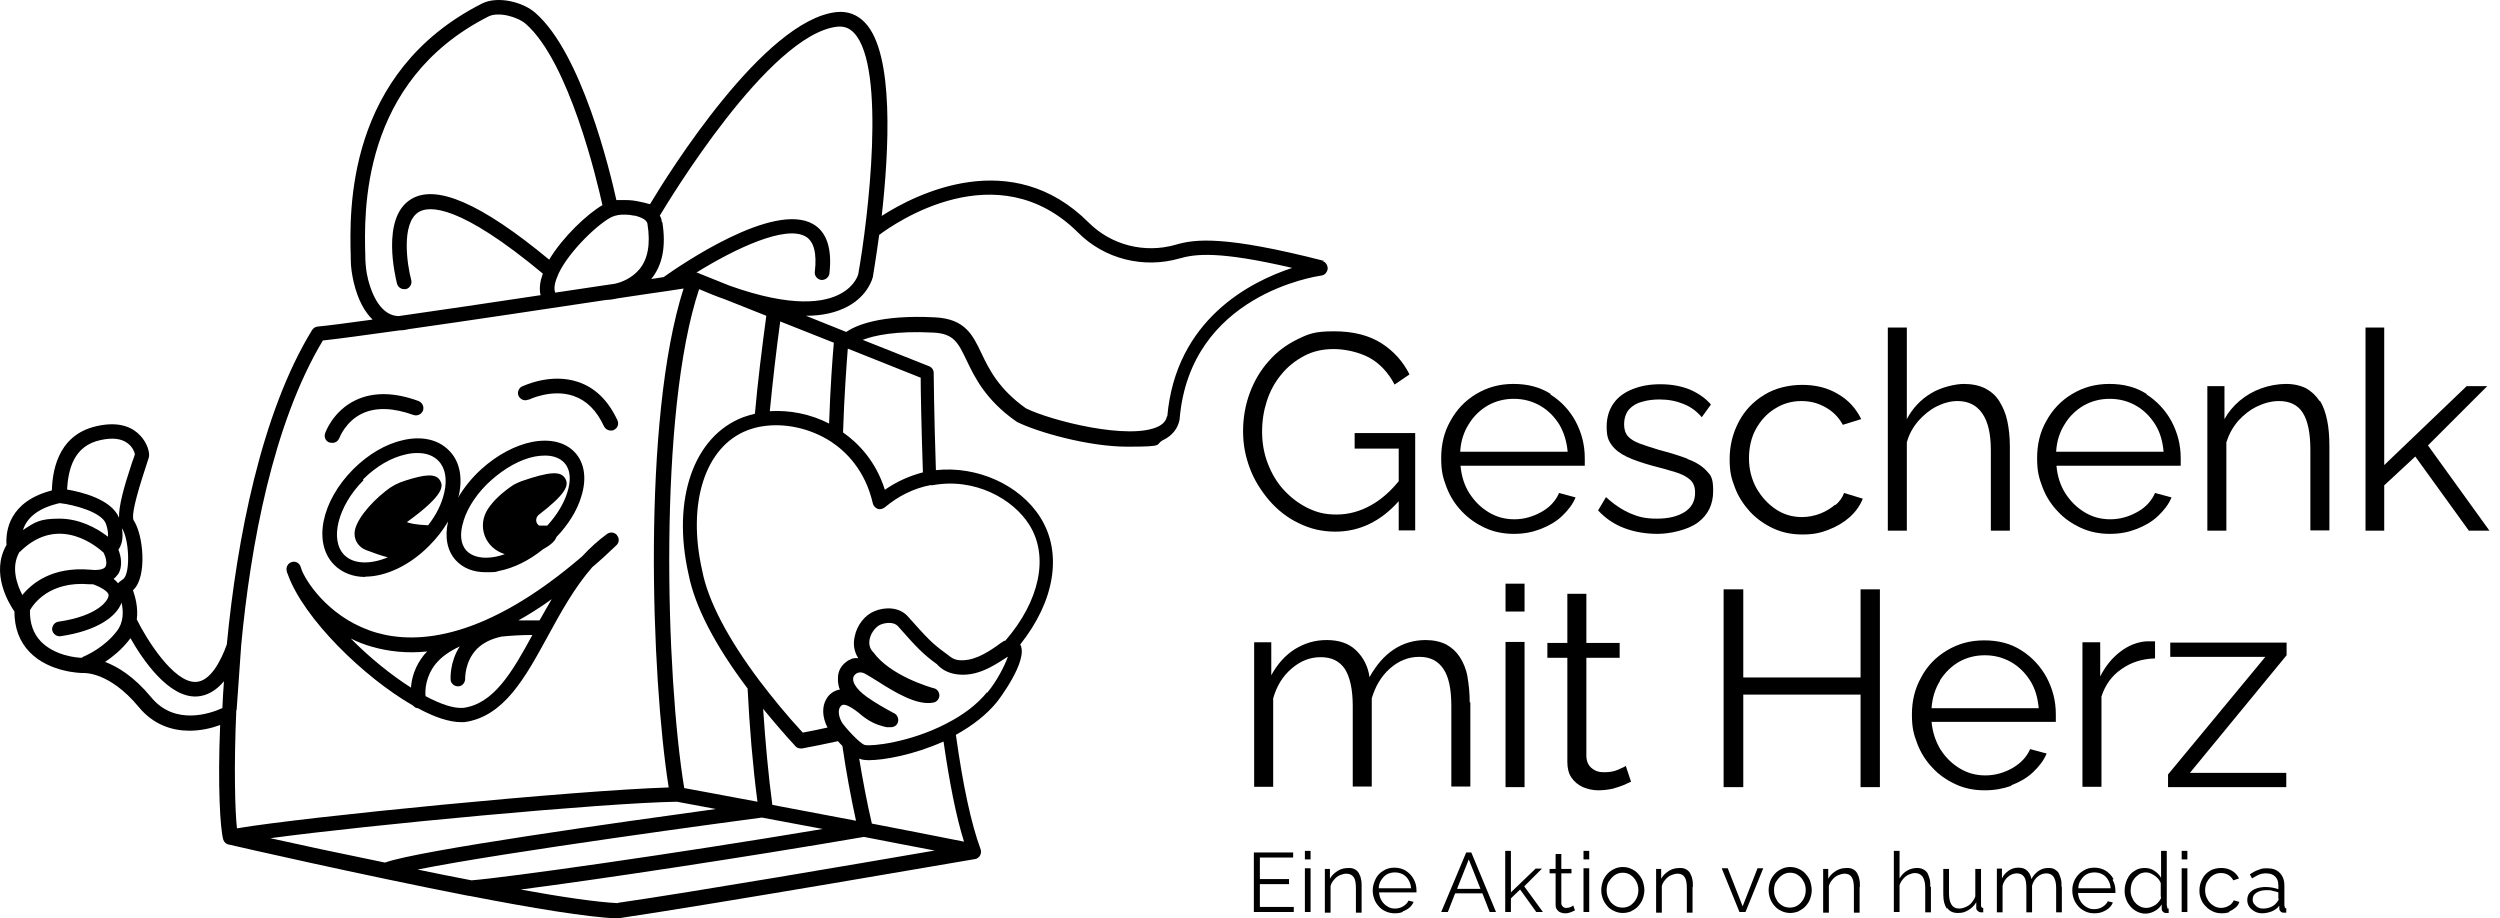 <svg width="196" height="72" viewBox="0 0 196 72" fill="none" xmlns="http://www.w3.org/2000/svg">
<path d="M169.974 61.711H179.244V60.593H171.689L179.269 51.373V50.379H170.148V51.497H177.604L169.974 60.717V61.711ZM168.93 50.279C168.856 50.279 168.757 50.279 168.657 50.279C168.558 50.279 168.409 50.279 168.284 50.279C167.564 50.329 166.868 50.603 166.222 51.1C165.575 51.597 165.054 52.243 164.656 53.038V50.354H163.264V61.687H164.755V54.604C165.054 53.684 165.575 52.964 166.346 52.442C167.091 51.92 167.961 51.646 168.955 51.621V50.279H168.93ZM152.081 53.361C152.479 52.74 152.976 52.243 153.572 51.895C154.193 51.547 154.864 51.373 155.61 51.373C156.355 51.373 157.026 51.547 157.648 51.895C158.269 52.243 158.766 52.74 159.164 53.361C159.561 53.982 159.76 54.703 159.835 55.523H151.435C151.484 54.728 151.708 54.007 152.106 53.361M157.697 61.562C158.344 61.314 158.915 60.991 159.387 60.543C159.86 60.096 160.232 59.624 160.456 59.077L159.164 58.729C158.89 59.35 158.443 59.823 157.772 60.22C157.101 60.593 156.405 60.792 155.66 60.792C154.914 60.792 154.268 60.618 153.647 60.245C153.025 59.872 152.528 59.375 152.131 58.754C151.758 58.133 151.509 57.412 151.435 56.592H161.177C161.177 56.542 161.177 56.443 161.177 56.343V55.995C161.177 54.952 160.928 54.007 160.456 53.113C159.984 52.243 159.313 51.522 158.493 51C157.648 50.453 156.679 50.205 155.56 50.205C154.442 50.205 153.497 50.478 152.628 51C151.758 51.522 151.087 52.218 150.615 53.113C150.118 54.007 149.894 54.952 149.894 56.02C149.894 57.089 150.043 57.586 150.316 58.307C150.59 59.027 150.987 59.649 151.509 60.195C152.006 60.742 152.628 61.165 153.324 61.488C154.019 61.811 154.765 61.96 155.585 61.96C156.405 61.96 157.026 61.836 157.673 61.612M145.868 46.204V53.113H136.673V46.204H135.132V61.711H136.673V54.455H145.868V61.711H147.384V46.204H145.868ZM127.478 60.046C127.403 60.096 127.204 60.195 126.856 60.344C126.533 60.494 126.16 60.543 125.738 60.543C125.316 60.543 125.067 60.444 124.818 60.245C124.545 60.046 124.396 59.723 124.371 59.326V51.572H126.981V50.404H124.371V46.552H122.88V50.404H121.314V51.572H122.88V59.748C122.88 60.22 122.979 60.643 123.203 60.966C123.427 61.289 123.725 61.537 124.098 61.711C124.471 61.861 124.868 61.96 125.291 61.96C125.713 61.96 126.086 61.91 126.434 61.836C126.782 61.736 127.08 61.637 127.329 61.537C127.577 61.413 127.751 61.339 127.875 61.289L127.478 60.096V60.046ZM119.525 45.757H118.034V47.943H119.525V45.757ZM119.525 50.329H118.034V61.711H119.525V50.329ZM115.226 55.076C115.226 54.33 115.151 53.659 115.052 53.063C114.952 52.467 114.729 51.945 114.455 51.522C114.182 51.1 113.834 50.776 113.387 50.528C112.939 50.304 112.393 50.18 111.771 50.18C110.852 50.18 110.007 50.429 109.261 50.926C108.516 51.423 107.894 52.143 107.372 53.088C107.248 52.218 106.875 51.522 106.304 50.975C105.732 50.429 104.962 50.18 104.017 50.18C103.073 50.18 102.278 50.429 101.507 50.901C100.762 51.373 100.141 52.069 99.668 52.939V50.354H98.326V61.687H99.817V54.753C100.091 53.784 100.563 53.013 101.259 52.417C101.955 51.82 102.7 51.522 103.545 51.522C104.39 51.522 105.012 51.82 105.434 52.442C105.832 53.063 106.055 54.032 106.055 55.349V61.662H107.546V54.753C107.82 53.809 108.292 53.013 108.963 52.417C109.634 51.82 110.404 51.497 111.274 51.497C112.144 51.497 112.74 51.82 113.163 52.442C113.585 53.063 113.784 54.032 113.784 55.349V61.662H115.275V55.051L115.226 55.076Z" fill="black" style="fill:black;fill-opacity:1;"/>
<path d="M121.588 30.895C120.743 30.348 119.774 30.1 118.655 30.1C117.537 30.1 116.592 30.373 115.723 30.895C114.853 31.417 114.182 32.138 113.71 33.008C113.213 33.877 112.989 34.846 112.989 35.915C112.989 36.984 113.138 37.481 113.411 38.202C113.685 38.922 114.082 39.544 114.604 40.09C115.126 40.637 115.723 41.059 116.419 41.383C117.114 41.706 117.885 41.855 118.68 41.855C119.475 41.855 120.121 41.73 120.768 41.482C121.414 41.233 121.985 40.91 122.458 40.463C122.93 40.016 123.303 39.544 123.526 38.997L122.234 38.649C121.96 39.27 121.513 39.767 120.842 40.14C120.171 40.513 119.475 40.712 118.73 40.712C117.984 40.712 117.338 40.538 116.717 40.165C116.095 39.792 115.598 39.295 115.201 38.674C114.803 38.052 114.58 37.332 114.505 36.512H124.247C124.247 36.462 124.247 36.362 124.247 36.263V35.915C124.247 34.871 123.998 33.927 123.526 33.032C123.054 32.163 122.383 31.442 121.538 30.92L121.588 30.895ZM114.48 35.393C114.53 34.598 114.753 33.877 115.151 33.256C115.524 32.635 116.046 32.138 116.642 31.79C117.264 31.442 117.935 31.268 118.68 31.268C119.426 31.268 120.097 31.442 120.718 31.79C121.339 32.138 121.836 32.635 122.234 33.256C122.607 33.877 122.83 34.598 122.905 35.418H114.505L114.48 35.393Z" fill="black" style="fill:black;fill-opacity:1;"/>
<path d="M106.204 35.17H109.659V37.729C108.963 38.574 108.242 39.196 107.472 39.618C106.627 40.09 105.732 40.339 104.788 40.339C103.844 40.339 103.222 40.165 102.502 39.817C101.806 39.469 101.184 38.997 100.638 38.4C100.091 37.804 99.693 37.108 99.395 36.338C99.097 35.567 98.948 34.722 98.948 33.852C98.948 32.983 99.072 32.212 99.32 31.442C99.569 30.671 99.942 29.976 100.439 29.379C100.936 28.758 101.532 28.286 102.228 27.913C102.924 27.54 103.694 27.366 104.564 27.366C105.434 27.366 106.503 27.59 107.348 28.037C108.168 28.485 108.839 29.205 109.336 30.149L110.504 29.354C110.007 28.36 109.286 27.54 108.317 26.919C107.348 26.297 106.105 25.974 104.589 25.974C103.073 25.974 102.601 26.173 101.731 26.596C100.861 27.018 100.091 27.59 99.47 28.311C98.823 29.031 98.326 29.876 97.978 30.82C97.631 31.765 97.457 32.759 97.457 33.803C97.457 34.846 97.631 35.741 97.978 36.686C98.326 37.63 98.848 38.45 99.495 39.22C100.141 39.966 100.911 40.587 101.806 41.01C102.7 41.457 103.645 41.681 104.688 41.681C106.577 41.681 108.242 40.886 109.659 39.295V41.581H110.951V33.952H106.204V35.12V35.17Z" fill="black" style="fill:black;fill-opacity:1;"/>
<path d="M132.299 35.965C131.653 35.716 130.907 35.493 130.062 35.269C129.466 35.095 128.969 34.921 128.546 34.772C128.149 34.623 127.826 34.424 127.627 34.2C127.428 33.977 127.329 33.654 127.329 33.256C127.329 32.858 127.453 32.386 127.726 32.088C127.999 31.79 128.347 31.591 128.77 31.491C129.192 31.367 129.64 31.318 130.112 31.318C130.808 31.318 131.429 31.442 131.976 31.666C132.547 31.889 133.02 32.237 133.417 32.709L134.138 31.715C133.715 31.218 133.169 30.845 132.498 30.547C131.827 30.274 131.056 30.125 130.186 30.125C129.317 30.125 128.67 30.249 128.024 30.497C127.378 30.746 126.856 31.119 126.508 31.616C126.16 32.113 125.962 32.709 125.962 33.455C125.962 34.2 126.086 34.523 126.359 34.896C126.633 35.269 127.03 35.567 127.552 35.816C128.074 36.064 128.745 36.288 129.54 36.512C130.236 36.686 130.833 36.859 131.33 37.009C131.827 37.158 132.224 37.357 132.498 37.605C132.771 37.854 132.895 38.177 132.895 38.624C132.895 39.295 132.622 39.792 132.075 40.14C131.528 40.488 130.808 40.662 129.913 40.662C129.018 40.662 128.497 40.538 127.85 40.264C127.204 39.991 126.558 39.568 125.912 38.972L125.291 40.016C125.862 40.637 126.558 41.109 127.353 41.407C128.149 41.706 129.018 41.855 129.963 41.855C130.907 41.855 132.324 41.556 133.119 40.96C133.914 40.364 134.312 39.544 134.312 38.5C134.312 37.456 134.138 37.282 133.79 36.909C133.442 36.536 132.945 36.213 132.299 35.99V35.965Z" fill="black" style="fill:black;fill-opacity:1;"/>
<path d="M156.753 31.467C156.48 31.019 156.107 30.696 155.635 30.448C155.187 30.224 154.616 30.1 153.97 30.1C153.323 30.1 152.18 30.348 151.385 30.845C150.565 31.342 149.944 32.013 149.496 32.858V25.676H148.005V41.606H149.496V34.673C149.67 34.051 149.968 33.505 150.391 33.008C150.813 32.535 151.286 32.138 151.832 31.864C152.379 31.591 152.926 31.442 153.473 31.442C154.318 31.442 154.964 31.765 155.411 32.411C155.858 33.057 156.082 34.002 156.082 35.294V41.606H157.573V34.996C157.573 34.25 157.499 33.604 157.374 33.008C157.25 32.411 157.026 31.914 156.753 31.467Z" fill="black" style="fill:black;fill-opacity:1;"/>
<path d="M181.853 31.442C181.58 31.019 181.232 30.696 180.81 30.448C180.362 30.224 179.84 30.1 179.219 30.1C178.598 30.1 177.902 30.224 177.281 30.448C176.659 30.671 176.088 30.994 175.591 31.417C175.094 31.839 174.696 32.312 174.398 32.858V30.274H173.056V41.606H174.547V34.673C174.746 34.051 175.044 33.505 175.466 33.008C175.889 32.535 176.386 32.138 176.958 31.864C177.529 31.591 178.101 31.442 178.672 31.442C179.517 31.442 180.139 31.74 180.536 32.361C180.934 32.983 181.133 33.952 181.133 35.269V41.581H182.624V34.971C182.624 34.225 182.574 33.554 182.45 32.958C182.326 32.361 182.152 31.839 181.878 31.417L181.853 31.442Z" fill="black" style="fill:black;fill-opacity:1;"/>
<path d="M143.905 39.544C143.557 39.842 143.159 40.09 142.712 40.264C142.264 40.438 141.767 40.538 141.27 40.538C140.525 40.538 139.829 40.339 139.208 39.916C138.586 39.494 138.089 38.947 137.692 38.251C137.319 37.555 137.12 36.785 137.12 35.94C137.12 35.095 137.294 34.3 137.667 33.629C138.04 32.958 138.537 32.411 139.158 32.038C139.779 31.641 140.475 31.442 141.221 31.442C141.966 31.442 142.563 31.616 143.134 31.939C143.706 32.262 144.153 32.709 144.476 33.306L145.918 32.858C145.52 32.038 144.924 31.367 144.103 30.895C143.283 30.398 142.339 30.174 141.295 30.174C140.251 30.174 139.183 30.423 138.338 30.945C137.468 31.467 136.797 32.163 136.325 33.057C135.853 33.952 135.604 34.921 135.604 35.99C135.604 37.058 135.753 37.531 136.027 38.251C136.3 38.972 136.722 39.593 137.22 40.14C137.741 40.687 138.338 41.109 139.034 41.432C139.73 41.755 140.475 41.904 141.32 41.904C142.165 41.904 142.737 41.78 143.358 41.532C144.004 41.283 144.551 40.96 145.023 40.538C145.495 40.115 145.843 39.618 146.042 39.096L144.576 38.649C144.451 38.997 144.228 39.32 143.88 39.618L143.905 39.544Z" fill="black" style="fill:black;fill-opacity:1;"/>
<path d="M190.353 34.921L195 30.274H193.385L186.923 36.462V25.676H185.457V41.606H186.923V38.052L189.359 35.791L193.559 41.606H195.174L190.353 34.921Z" fill="black" style="fill:black;fill-opacity:1;"/>
<path d="M168.309 30.895C167.464 30.348 166.495 30.1 165.377 30.1C164.258 30.1 163.314 30.373 162.444 30.895C161.574 31.417 160.903 32.138 160.431 33.008C159.934 33.877 159.71 34.846 159.71 35.915C159.71 36.984 159.86 37.481 160.133 38.202C160.406 38.922 160.804 39.544 161.326 40.09C161.823 40.637 162.444 41.059 163.14 41.383C163.836 41.706 164.606 41.855 165.402 41.855C166.197 41.855 166.843 41.73 167.489 41.482C168.135 41.233 168.707 40.91 169.179 40.463C169.651 40.016 170.024 39.544 170.248 38.997L168.955 38.649C168.682 39.27 168.235 39.767 167.564 40.14C166.893 40.513 166.197 40.712 165.451 40.712C164.706 40.712 164.06 40.538 163.438 40.165C162.817 39.792 162.32 39.295 161.922 38.674C161.525 38.052 161.301 37.332 161.226 36.512H170.968C170.968 36.462 170.968 36.362 170.968 36.263V35.915C170.968 34.871 170.72 33.927 170.248 33.032C169.775 32.163 169.104 31.442 168.284 30.92L168.309 30.895ZM161.202 35.393C161.251 34.598 161.475 33.877 161.873 33.256C162.245 32.635 162.767 32.138 163.364 31.79C163.985 31.442 164.656 31.268 165.402 31.268C166.147 31.268 166.818 31.442 167.439 31.79C168.061 32.138 168.558 32.635 168.955 33.256C169.353 33.877 169.552 34.598 169.626 35.418H161.226L161.202 35.393Z" fill="black" style="fill:black;fill-opacity:1;"/>
<path d="M145.818 69.515C145.818 69.291 145.818 69.092 145.769 68.918C145.744 68.744 145.669 68.595 145.595 68.446C145.52 68.322 145.421 68.222 145.272 68.148C145.147 68.073 144.973 68.049 144.799 68.049C144.625 68.049 144.402 68.073 144.203 68.148C144.004 68.222 143.855 68.322 143.706 68.446C143.557 68.57 143.432 68.72 143.333 68.894V68.123H142.935V71.553H143.383V69.465C143.432 69.266 143.532 69.117 143.656 68.968C143.78 68.819 143.93 68.695 144.103 68.62C144.277 68.546 144.451 68.496 144.625 68.496C144.874 68.496 145.073 68.595 145.172 68.769C145.296 68.943 145.346 69.242 145.346 69.639V71.553H145.793V69.564L145.818 69.515ZM139.257 69.117C139.382 68.918 139.531 68.744 139.705 68.62C139.879 68.496 140.102 68.421 140.326 68.421C140.55 68.421 140.773 68.471 140.947 68.595C141.146 68.72 141.295 68.894 141.395 69.092C141.519 69.291 141.569 69.54 141.569 69.788C141.569 70.037 141.519 70.26 141.395 70.484C141.27 70.708 141.121 70.857 140.947 70.981C140.748 71.105 140.55 71.155 140.326 71.155C140.102 71.155 139.879 71.105 139.705 70.981C139.506 70.857 139.357 70.708 139.257 70.484C139.133 70.285 139.083 70.037 139.083 69.788C139.083 69.54 139.133 69.291 139.257 69.092M141.022 71.428C141.221 71.329 141.419 71.205 141.569 71.031C141.718 70.857 141.842 70.683 141.917 70.459C141.991 70.236 142.041 70.012 142.041 69.788C142.041 69.564 141.991 69.316 141.917 69.092C141.842 68.869 141.718 68.695 141.569 68.521C141.419 68.347 141.246 68.222 141.022 68.123C140.823 68.024 140.599 67.974 140.351 67.974C140.102 67.974 139.879 68.024 139.68 68.123C139.481 68.222 139.282 68.347 139.133 68.521C138.984 68.695 138.86 68.869 138.785 69.092C138.711 69.316 138.661 69.54 138.661 69.788C138.661 70.037 138.711 70.26 138.785 70.459C138.86 70.683 138.984 70.857 139.133 71.031C139.282 71.205 139.456 71.329 139.68 71.428C139.879 71.528 140.127 71.578 140.351 71.578C140.575 71.578 140.823 71.528 141.047 71.428M136.847 71.503L138.238 68.073H137.791L136.623 71.056L135.455 68.073H134.983L136.375 71.503H136.847ZM132.721 69.515C132.721 69.291 132.721 69.092 132.672 68.918C132.647 68.744 132.572 68.595 132.498 68.446C132.423 68.322 132.324 68.222 132.175 68.148C132.05 68.073 131.876 68.049 131.702 68.049C131.528 68.049 131.305 68.073 131.106 68.148C130.907 68.222 130.758 68.322 130.609 68.446C130.46 68.57 130.336 68.72 130.236 68.894V68.123H129.839V71.553H130.286V69.465C130.336 69.266 130.435 69.117 130.559 68.968C130.683 68.819 130.833 68.695 131.007 68.62C131.181 68.546 131.354 68.496 131.528 68.496C131.777 68.496 131.976 68.595 132.075 68.769C132.199 68.943 132.249 69.242 132.249 69.639V71.553H132.696V69.564L132.721 69.515ZM126.136 69.117C126.26 68.918 126.409 68.744 126.583 68.62C126.757 68.496 126.981 68.421 127.204 68.421C127.428 68.421 127.652 68.471 127.826 68.595C128.024 68.72 128.173 68.894 128.273 69.092C128.397 69.291 128.447 69.54 128.447 69.788C128.447 70.037 128.397 70.26 128.273 70.484C128.149 70.708 127.999 70.857 127.826 70.981C127.627 71.105 127.428 71.155 127.204 71.155C126.981 71.155 126.757 71.105 126.583 70.981C126.384 70.857 126.235 70.708 126.136 70.484C126.011 70.285 125.962 70.037 125.962 69.788C125.962 69.54 126.011 69.291 126.136 69.092M127.9 71.428C128.099 71.329 128.298 71.205 128.447 71.031C128.596 70.857 128.72 70.683 128.795 70.459C128.869 70.236 128.919 70.012 128.919 69.788C128.919 69.564 128.869 69.316 128.795 69.092C128.72 68.869 128.596 68.695 128.447 68.521C128.298 68.347 128.124 68.222 127.9 68.123C127.701 68.024 127.478 67.974 127.229 67.974C126.981 67.974 126.757 68.024 126.558 68.123C126.359 68.222 126.16 68.347 126.011 68.521C125.862 68.695 125.738 68.869 125.663 69.092C125.589 69.316 125.539 69.54 125.539 69.788C125.539 70.037 125.589 70.26 125.663 70.459C125.738 70.683 125.862 70.857 126.011 71.031C126.16 71.205 126.334 71.329 126.558 71.428C126.757 71.528 127.005 71.578 127.229 71.578C127.453 71.578 127.701 71.528 127.925 71.428M124.595 66.707H124.147V67.378H124.595V66.707ZM124.595 68.073H124.147V71.503H124.595V68.073ZM123.327 71.006C123.327 71.006 123.253 71.056 123.153 71.105C123.054 71.155 122.93 71.18 122.805 71.18C122.681 71.18 122.607 71.155 122.532 71.081C122.458 71.006 122.408 70.931 122.408 70.807V68.471H123.203V68.123H122.408V66.955H121.96V68.123H121.488V68.471H121.96V70.931C121.96 71.081 121.985 71.205 122.06 71.304C122.134 71.404 122.209 71.478 122.333 71.528C122.458 71.578 122.557 71.602 122.681 71.602C122.805 71.602 122.93 71.602 123.029 71.553C123.129 71.528 123.228 71.503 123.302 71.453C123.377 71.428 123.427 71.404 123.476 71.379L123.352 71.006H123.327ZM120.966 71.503L119.5 69.49L120.892 68.098H120.395L118.456 69.962V66.707H118.009V71.503H118.456V70.434L119.177 69.739L120.445 71.503H120.942H120.966ZM114.232 69.689L115.151 67.378L116.071 69.689H114.232ZM113.014 71.503H113.511L114.082 70.037H116.22L116.791 71.503H117.288L115.35 66.831H114.952L112.989 71.503H113.014ZM108.292 68.993C108.416 68.794 108.565 68.645 108.739 68.546C108.913 68.446 109.137 68.397 109.361 68.397C109.584 68.397 109.783 68.446 109.982 68.546C110.156 68.645 110.33 68.794 110.429 68.993C110.553 69.192 110.603 69.391 110.628 69.639H108.093C108.093 69.391 108.168 69.167 108.292 68.993ZM109.982 71.453C110.181 71.379 110.355 71.279 110.504 71.155C110.653 71.031 110.752 70.882 110.827 70.708L110.429 70.608C110.355 70.782 110.206 70.931 110.007 71.056C109.808 71.18 109.584 71.23 109.361 71.23C109.137 71.23 108.938 71.18 108.764 71.056C108.59 70.956 108.416 70.782 108.317 70.608C108.193 70.409 108.143 70.211 108.118 69.962H111.051C111.051 69.962 111.051 69.912 111.051 69.888V69.788C111.051 69.465 110.976 69.192 110.827 68.918C110.678 68.645 110.479 68.446 110.23 68.272C109.982 68.123 109.684 68.024 109.336 68.024C108.988 68.024 108.714 68.098 108.441 68.272C108.193 68.421 107.969 68.645 107.845 68.918C107.72 69.192 107.621 69.465 107.621 69.788C107.621 70.111 107.671 70.26 107.745 70.484C107.82 70.708 107.944 70.882 108.093 71.056C108.242 71.23 108.416 71.354 108.64 71.453C108.864 71.553 109.087 71.602 109.336 71.602C109.584 71.602 109.758 71.578 109.957 71.503M106.751 69.515C106.751 69.291 106.751 69.092 106.701 68.918C106.677 68.744 106.602 68.595 106.527 68.446C106.453 68.322 106.354 68.222 106.204 68.148C106.08 68.073 105.906 68.049 105.732 68.049C105.558 68.049 105.335 68.073 105.136 68.148C104.937 68.222 104.788 68.322 104.639 68.446C104.49 68.57 104.365 68.72 104.266 68.894V68.123H103.868V71.553H104.316V69.465C104.365 69.266 104.465 69.117 104.589 68.968C104.713 68.819 104.862 68.695 105.036 68.62C105.21 68.546 105.384 68.496 105.558 68.496C105.807 68.496 106.006 68.595 106.13 68.769C106.254 68.943 106.304 69.242 106.304 69.639V71.553H106.751V69.564V69.515ZM102.75 66.707H102.303V67.378H102.75V66.707ZM102.75 68.073H102.303V71.503H102.75V68.073ZM98.774 71.105V69.316H101.06V68.918H98.774V67.228H101.383V66.831H98.302V71.503H101.433V71.105H98.749H98.774Z" fill="black" style="fill:black;fill-opacity:1;"/>
<path d="M179.145 71.105C179.12 71.081 179.095 71.031 179.095 70.981V69.415C179.095 68.993 178.971 68.67 178.722 68.421C178.474 68.173 178.151 68.073 177.728 68.073C177.306 68.073 177.281 68.123 177.057 68.198C176.833 68.272 176.61 68.397 176.386 68.546L176.56 68.869C176.759 68.744 176.933 68.645 177.107 68.57C177.281 68.496 177.455 68.471 177.654 68.471C177.952 68.471 178.2 68.546 178.374 68.72C178.548 68.894 178.623 69.117 178.623 69.415V69.714C178.474 69.664 178.325 69.614 178.151 69.589C177.977 69.564 177.803 69.54 177.629 69.54C177.355 69.54 177.082 69.589 176.883 69.664C176.66 69.739 176.486 69.863 176.361 70.012C176.237 70.161 176.187 70.36 176.187 70.559C176.187 70.757 176.237 70.931 176.336 71.081C176.436 71.23 176.585 71.354 176.759 71.453C176.933 71.553 177.132 71.602 177.355 71.602C177.579 71.602 177.852 71.553 178.101 71.453C178.349 71.354 178.548 71.205 178.697 71.006V71.254C178.697 71.329 178.747 71.404 178.797 71.453C178.846 71.528 178.946 71.553 179.045 71.553C179.045 71.553 179.095 71.553 179.12 71.553C179.145 71.553 179.194 71.553 179.244 71.553V71.205C179.194 71.205 179.145 71.205 179.12 71.155L179.145 71.105ZM178.648 70.459C178.648 70.509 178.648 70.559 178.598 70.608C178.573 70.658 178.523 70.733 178.474 70.782C178.374 70.906 178.225 71.031 178.051 71.105C177.877 71.18 177.654 71.23 177.455 71.23C177.256 71.23 177.132 71.205 177.007 71.13C176.883 71.056 176.784 70.956 176.709 70.857C176.635 70.757 176.61 70.633 176.61 70.509C176.61 70.285 176.709 70.111 176.908 69.987C177.107 69.863 177.355 69.788 177.678 69.788C178.002 69.788 178.002 69.788 178.151 69.838C178.3 69.863 178.474 69.912 178.623 69.962V70.459H178.648Z" fill="#A02122" style="fill:#A02122;fill:color(display-p3 0.627 0.129 0.133);fill-opacity:1;"/>
<path d="M174.771 71.453C174.97 71.379 175.119 71.279 175.268 71.155C175.417 71.031 175.516 70.882 175.566 70.708L175.119 70.584C175.094 70.683 175.019 70.782 174.92 70.882C174.82 70.981 174.696 71.031 174.547 71.105C174.398 71.155 174.274 71.18 174.125 71.18C173.901 71.18 173.677 71.105 173.503 70.981C173.305 70.857 173.155 70.683 173.056 70.484C172.932 70.285 172.882 70.037 172.882 69.788C172.882 69.54 172.932 69.291 173.056 69.092C173.18 68.894 173.329 68.72 173.503 68.62C173.702 68.496 173.901 68.446 174.125 68.446C174.348 68.446 174.522 68.496 174.696 68.595C174.87 68.695 174.994 68.844 175.094 69.018L175.541 68.869C175.417 68.62 175.243 68.421 174.994 68.272C174.746 68.123 174.473 68.049 174.149 68.049C173.826 68.049 173.503 68.123 173.255 68.272C173.006 68.421 172.783 68.645 172.658 68.918C172.509 69.192 172.435 69.49 172.435 69.813C172.435 70.136 172.484 70.285 172.559 70.484C172.634 70.708 172.758 70.882 172.932 71.056C173.081 71.23 173.28 71.354 173.478 71.453C173.677 71.553 173.926 71.602 174.174 71.602C174.423 71.602 174.597 71.578 174.796 71.503" fill="#A02122" style="fill:#A02122;fill:color(display-p3 0.627 0.129 0.133);fill-opacity:1;"/>
<path d="M171.49 66.707H171.043V67.378H171.49V66.707Z" fill="#A02122" style="fill:#A02122;fill:color(display-p3 0.627 0.129 0.133);fill-opacity:1;"/>
<path d="M171.49 68.073H171.043V71.503H171.49V68.073Z" fill="#A02122" style="fill:#A02122;fill:color(display-p3 0.627 0.129 0.133);fill-opacity:1;"/>
<path d="M169.925 71.105C169.9 71.081 169.875 71.031 169.875 70.981V66.707H169.428V68.819C169.303 68.595 169.129 68.421 168.906 68.272C168.682 68.123 168.434 68.049 168.135 68.049C167.837 68.049 167.564 68.123 167.315 68.297C167.067 68.446 166.893 68.67 166.768 68.943C166.644 69.217 166.57 69.515 166.57 69.838C166.57 70.161 166.619 70.285 166.694 70.509C166.768 70.733 166.893 70.906 167.042 71.081C167.191 71.254 167.365 71.379 167.564 71.478C167.763 71.578 167.986 71.627 168.21 71.627C168.434 71.627 168.707 71.553 168.931 71.428C169.154 71.304 169.353 71.13 169.477 70.906V71.254C169.477 71.329 169.502 71.404 169.577 71.478C169.651 71.553 169.726 71.578 169.825 71.578C169.875 71.578 169.949 71.578 170.024 71.578V71.23C169.974 71.23 169.925 71.23 169.9 71.18L169.925 71.105ZM169.428 70.335C169.428 70.459 169.353 70.559 169.278 70.658C169.204 70.757 169.105 70.857 169.005 70.931C168.906 71.006 168.781 71.056 168.657 71.105C168.533 71.155 168.409 71.18 168.309 71.18C168.135 71.18 167.961 71.155 167.812 71.081C167.663 71.006 167.514 70.906 167.415 70.782C167.29 70.658 167.216 70.509 167.141 70.335C167.067 70.161 167.042 69.987 167.042 69.813C167.042 69.639 167.067 69.465 167.116 69.291C167.166 69.117 167.265 68.968 167.365 68.844C167.464 68.72 167.613 68.62 167.738 68.521C167.887 68.446 168.061 68.397 168.235 68.397C168.409 68.397 168.558 68.446 168.707 68.521C168.856 68.595 169.005 68.695 169.129 68.819C169.254 68.943 169.353 69.092 169.403 69.242V70.285L169.428 70.335Z" fill="#A02122" style="fill:#A02122;fill:color(display-p3 0.627 0.129 0.133);fill-opacity:1;"/>
<path d="M165.7 68.918C165.551 68.645 165.352 68.446 165.103 68.272C164.855 68.123 164.557 68.024 164.209 68.024C163.861 68.024 163.587 68.098 163.314 68.272C163.066 68.421 162.842 68.645 162.693 68.918C162.544 69.192 162.469 69.465 162.469 69.788C162.469 70.111 162.519 70.26 162.593 70.484C162.668 70.708 162.792 70.882 162.941 71.056C163.09 71.23 163.289 71.354 163.488 71.453C163.687 71.553 163.935 71.602 164.184 71.602C164.432 71.602 164.606 71.578 164.805 71.503C165.004 71.428 165.178 71.329 165.327 71.205C165.476 71.081 165.576 70.931 165.65 70.757L165.253 70.658C165.178 70.832 165.029 70.981 164.83 71.105C164.631 71.23 164.408 71.279 164.184 71.279C163.96 71.279 163.761 71.23 163.563 71.105C163.389 71.006 163.215 70.832 163.115 70.658C162.991 70.459 162.941 70.26 162.916 70.012H165.849C165.849 70.012 165.849 69.962 165.849 69.937V69.838C165.849 69.515 165.774 69.242 165.625 68.968L165.7 68.918ZM162.941 69.639C162.941 69.391 163.016 69.167 163.14 68.993C163.264 68.794 163.413 68.645 163.587 68.546C163.761 68.446 163.985 68.397 164.209 68.397C164.432 68.397 164.631 68.446 164.83 68.546C165.004 68.645 165.178 68.794 165.277 68.993C165.402 69.192 165.451 69.391 165.476 69.639H162.941Z" fill="#A02122" style="fill:#A02122;fill:color(display-p3 0.627 0.129 0.133);fill-opacity:1;"/>
<path d="M161.624 69.515C161.624 69.291 161.624 69.092 161.574 68.918C161.525 68.744 161.475 68.595 161.4 68.446C161.326 68.322 161.202 68.223 161.077 68.148C160.953 68.073 160.779 68.049 160.58 68.049C160.307 68.049 160.058 68.123 159.835 68.272C159.611 68.421 159.412 68.645 159.263 68.918C159.214 68.645 159.114 68.446 158.94 68.272C158.766 68.098 158.543 68.024 158.244 68.024C157.946 68.024 157.722 68.098 157.499 68.247C157.275 68.397 157.076 68.595 156.952 68.869V68.098H156.554V71.528H157.002V69.44C157.076 69.142 157.225 68.918 157.424 68.744C157.623 68.57 157.872 68.471 158.12 68.471C158.369 68.471 158.567 68.57 158.692 68.744C158.816 68.918 158.866 69.217 158.866 69.614V71.528H159.313V69.44C159.388 69.142 159.537 68.918 159.735 68.744C159.934 68.57 160.183 68.471 160.431 68.471C160.68 68.471 160.879 68.57 161.003 68.744C161.127 68.943 161.202 69.217 161.202 69.614V71.528H161.649V69.54L161.624 69.515Z" fill="#A02122" style="fill:#A02122;fill:color(display-p3 0.627 0.129 0.133);fill-opacity:1;"/>
<path d="M152.678 71.205C152.851 71.453 153.125 71.578 153.498 71.578C153.87 71.578 154.069 71.503 154.318 71.354C154.566 71.205 154.79 71.006 154.939 70.733V71.205C154.939 71.304 154.989 71.354 155.063 71.428C155.138 71.478 155.212 71.528 155.287 71.528C155.312 71.528 155.337 71.528 155.361 71.528C155.386 71.528 155.436 71.528 155.486 71.528V71.18C155.436 71.18 155.386 71.18 155.361 71.13C155.337 71.105 155.312 71.056 155.312 71.006V68.123H154.864V70.285C154.79 70.484 154.69 70.633 154.566 70.782C154.442 70.931 154.293 71.031 154.119 71.105C153.945 71.18 153.796 71.23 153.597 71.23C153.324 71.23 153.125 71.13 153.001 70.931C152.876 70.733 152.802 70.459 152.802 70.062V68.123H152.354V70.136C152.354 70.633 152.454 70.981 152.628 71.23" fill="#A02122" style="fill:#A02122;fill:color(display-p3 0.627 0.129 0.133);fill-opacity:1;"/>
<path d="M151.335 69.515C151.335 69.291 151.335 69.092 151.286 68.918C151.236 68.744 151.186 68.595 151.112 68.446C151.037 68.322 150.913 68.222 150.764 68.148C150.615 68.073 150.466 68.049 150.267 68.049C150.068 68.049 149.72 68.123 149.496 68.272C149.248 68.421 149.074 68.62 148.925 68.869V66.707H148.477V71.503H148.925V69.415C148.974 69.217 149.074 69.067 149.198 68.918C149.322 68.769 149.471 68.645 149.645 68.57C149.819 68.496 149.969 68.446 150.142 68.446C150.391 68.446 150.59 68.546 150.739 68.744C150.863 68.943 150.938 69.217 150.938 69.614V71.528H151.385V69.54L151.335 69.515Z" fill="#A02122" style="fill:#A02122;fill:color(display-p3 0.627 0.129 0.133);fill-opacity:1;"/>
<path d="M103.819 20.457C95.966 18.444 93.679 18.742 92.163 19.19C89.728 19.886 87.118 19.215 85.354 17.45C79.315 11.411 71.834 15.189 69.126 16.928C69.697 11.834 70.12 4.229 67.833 1.794C67.237 1.147 66.442 0.849 65.572 0.949C59.906 1.57 52.4 13.598 50.959 16.009C50.685 15.934 50.412 15.86 50.139 15.81C49.816 15.735 49.443 15.686 49.095 15.686C48.822 15.686 48.573 15.686 48.325 15.686C47.803 13.325 45.591 4.179 41.987 1.023C41.018 0.153 39.03 -0.344 37.787 0.278C27.101 5.695 27.399 16.556 27.499 20.134V20.333C27.499 20.954 27.598 21.526 27.722 22.098C28.07 23.564 28.617 24.483 29.213 25.055C27.25 25.328 25.709 25.527 24.914 25.602C24.74 25.602 24.566 25.726 24.467 25.875C20.49 32.361 18.577 42.227 17.782 50.528C17.309 51.845 16.489 53.411 15.371 53.461C13.607 53.56 11.444 50.031 10.724 48.565C10.848 47.645 10.599 46.775 10.425 46.278C10.425 46.254 10.475 46.229 10.475 46.229C11.544 45.185 11.246 41.929 10.475 40.786C10.301 40.438 10.624 39.047 11.419 36.636C11.519 36.313 11.618 36.039 11.668 35.865C11.768 35.493 11.544 34.722 10.997 34.151C10.475 33.579 9.456 32.983 7.592 33.405C4.337 34.126 4.113 37.282 4.063 38.45C0.708 39.32 0.435 41.631 0.51 42.724C-0.758 44.911 0.684 47.297 1.131 47.943C1.131 49.236 1.528 50.304 2.324 51.124C3.889 52.74 6.399 52.765 6.499 52.765C6.598 52.765 6.499 52.765 6.524 52.765C6.598 52.765 8.562 52.64 10.873 55.424C12.016 56.816 13.482 57.288 14.849 57.288C15.744 57.288 16.589 57.089 17.26 56.84C17.061 61.562 17.26 65.017 17.508 65.837C17.583 66.036 17.732 66.185 17.931 66.21C18.552 66.359 28.219 68.57 36.743 70.236C36.743 70.236 36.768 70.236 36.793 70.236C41.639 71.18 46.113 71.925 48.374 72C48.399 72 48.424 72 48.449 72C56.327 70.832 76.233 67.378 76.432 67.353C76.556 67.353 76.68 67.253 76.78 67.154C76.904 67.005 76.954 66.781 76.879 66.582C76.134 64.569 75.488 61.537 74.941 57.611C76.283 56.865 77.351 56.02 78.147 55.051C78.196 55.001 80.682 51.771 79.986 50.528C82.695 47.123 83.316 43.371 81.576 40.587C79.961 38.003 76.606 36.512 73.375 36.859C73.226 32.411 73.201 29.255 73.201 29.23C73.201 29.006 73.052 28.783 72.828 28.708L67.634 26.645C68.554 26.297 70.219 25.925 73.151 26.074C74.792 26.148 75.115 26.869 75.786 28.261C76.407 29.553 77.252 31.342 79.663 33.032C79.663 33.032 79.712 33.057 79.737 33.082C81.278 33.852 85.279 35.02 88.386 35.02C91.492 35.02 90.473 34.871 91.194 34.499C91.915 34.151 92.362 33.579 92.486 32.858C92.486 32.858 92.486 32.834 92.486 32.809C93.331 23.092 103.173 21.675 103.595 21.601C103.868 21.576 104.067 21.327 104.092 21.054C104.092 20.78 103.918 20.532 103.67 20.457H103.819ZM7.891 34.499C8.81 34.3 9.506 34.374 10.003 34.747C10.401 35.045 10.55 35.443 10.575 35.617C10.525 35.791 10.45 36.014 10.351 36.263C9.68 38.276 9.307 39.693 9.332 40.587C8.711 39.121 6.375 38.574 5.256 38.376C5.356 36.785 5.778 34.946 7.891 34.499ZM9.233 45.061C9.68 44.39 9.456 43.52 9.282 43.097C9.506 42.774 9.705 42.252 9.556 41.407C10.127 42.277 10.227 44.812 9.705 45.359L9.382 45.607C9.332 45.632 9.307 45.682 9.257 45.732C9.158 45.607 9.034 45.483 8.909 45.384C9.034 45.284 9.133 45.185 9.233 45.036V45.061ZM4.685 39.444C5.778 39.568 7.99 40.14 8.313 41.084C8.462 41.532 8.487 41.855 8.462 42.078C7.543 41.358 6.176 40.662 4.66 40.662C3.144 40.662 2.771 40.91 1.802 41.556C2.125 40.513 3.119 39.792 4.685 39.444ZM1.553 43.271C1.553 43.271 1.578 43.246 1.603 43.222C4.66 40.239 7.741 42.973 8.139 43.346C8.139 43.346 8.139 43.346 8.139 43.371C8.263 43.594 8.437 44.166 8.263 44.439C8.139 44.638 7.692 44.737 7.07 44.663C4.088 44.414 2.498 45.732 1.752 46.651C1.33 45.831 0.833 44.464 1.528 43.271H1.553ZM6.449 51.572C6.002 51.572 4.262 51.398 3.194 50.279C2.622 49.683 2.324 48.863 2.349 47.844C2.597 47.397 3.84 45.533 7.021 45.806C7.12 45.806 7.195 45.806 7.294 45.806C7.294 45.806 7.344 45.806 7.344 45.831C7.866 46.005 8.487 46.378 8.512 46.626C8.562 47.024 7.717 48.291 4.585 48.739C4.262 48.788 4.063 49.087 4.088 49.385C4.138 49.658 4.386 49.882 4.66 49.882C4.933 49.882 4.71 49.882 4.734 49.882C7.617 49.459 9.133 48.341 9.531 47.248C9.68 47.919 9.705 48.788 9.158 49.484C8.214 50.727 6.822 51.373 6.449 51.522V51.572ZM17.409 55.523C16.539 55.921 13.706 56.94 11.842 54.653C10.5 53.038 9.233 52.268 8.238 51.895C8.835 51.497 9.506 50.95 10.078 50.23C10.127 50.155 10.177 50.105 10.227 50.031C11.196 51.746 13.234 54.728 15.445 54.604C16.216 54.554 16.937 54.156 17.558 53.411C17.508 54.132 17.459 54.827 17.434 55.523H17.409ZM51.878 17.376C51.878 17.227 51.829 17.077 51.729 16.904C52.375 15.835 60.278 2.688 65.646 2.092C66.168 2.042 66.591 2.191 66.963 2.589C69.498 5.298 68.057 17.177 67.286 21.501C67.286 21.501 67.063 22.396 65.92 23.017C64.677 23.713 62.142 24.16 57.197 22.396L54.662 21.377C54.662 21.377 54.662 21.377 54.637 21.377H54.587C57.669 19.463 61.595 17.624 63.161 18.544C63.807 18.916 64.056 19.861 63.882 21.302C63.832 21.625 64.081 21.899 64.379 21.948C64.702 21.973 64.975 21.75 65.025 21.451C65.249 19.513 64.826 18.196 63.758 17.575C60.651 15.76 53.32 20.805 52.027 21.725C51.729 21.774 51.406 21.824 51.058 21.874C51.953 20.78 52.226 19.289 51.928 17.425L51.878 17.376ZM61.173 25.204L65.373 26.869C65.273 28.012 65.1 30.249 65 33.206C63.559 32.461 61.919 32.138 60.353 32.237C60.577 29.926 60.85 27.54 61.173 25.179V25.204ZM53.991 45.061C54.488 47.546 56.029 50.553 58.613 53.982C58.762 57.014 59.011 59.997 59.384 62.855C56.575 62.333 54.488 61.935 53.643 61.786C52.201 53.013 51.58 32.361 54.811 22.669C55.507 22.967 56.178 23.241 56.824 23.464L60.079 24.757C59.731 27.341 59.408 29.926 59.185 32.436C58.862 32.51 58.563 32.61 58.265 32.709C54.364 34.2 52.649 39.171 53.991 45.061ZM49.045 16.829C49.244 16.829 49.443 16.854 49.691 16.904C49.741 16.904 49.791 16.904 49.865 16.928C50.064 16.978 50.238 17.053 50.387 17.127C50.536 17.202 50.735 17.351 50.76 17.55C51.008 19.09 50.81 20.308 50.114 21.128C49.542 21.799 48.772 22.122 48.2 22.247C47.927 22.296 47.654 22.321 47.355 22.371C46.162 22.545 44.87 22.744 43.528 22.942C43.453 22.744 43.453 22.47 43.528 22.172C43.578 21.973 43.652 21.774 43.752 21.551C43.752 21.501 43.801 21.476 43.801 21.427C44.646 19.662 46.933 17.5 47.977 17.003C48.25 16.879 48.648 16.804 49.045 16.829ZM28.841 21.824C28.716 21.352 28.667 20.83 28.642 20.308V20.109C28.542 16.705 28.244 6.391 38.284 1.297C39.055 0.899 40.546 1.297 41.217 1.868C44.622 4.85 46.809 14.17 47.231 16.083C46.063 16.754 44.124 18.569 43.056 20.358C37.713 15.934 34.159 14.393 32.196 15.636C29.86 17.102 31.003 21.725 31.127 22.247C31.202 22.495 31.425 22.669 31.674 22.669C31.922 22.669 31.773 22.669 31.823 22.669C32.121 22.595 32.32 22.271 32.245 21.973C31.922 20.78 31.425 17.5 32.817 16.63C33.662 16.108 36.048 16.034 42.559 21.451C42.509 21.601 42.459 21.75 42.41 21.924C42.31 22.371 42.285 22.793 42.385 23.141C38.607 23.713 34.557 24.309 31.251 24.782C30.158 24.757 29.313 23.713 28.841 21.849V21.824ZM18.552 55.648L18.9 50.727C18.9 50.727 18.9 50.702 18.9 50.677C19.645 42.7 21.41 33.206 25.312 26.695C26.48 26.571 28.642 26.273 31.326 25.9C31.674 25.9 31.947 25.825 32.071 25.8C36.818 25.129 42.882 24.21 47.529 23.514C47.529 23.514 47.529 23.514 47.554 23.514C47.678 23.514 48.001 23.489 48.424 23.39C49.915 23.166 51.232 22.967 52.301 22.818C52.798 22.744 53.22 22.669 53.593 22.619C50.313 32.858 51.058 53.088 52.425 61.736C45.119 61.96 23.821 64.047 18.577 64.942C18.428 63.625 18.328 60.146 18.527 55.672L18.552 55.648ZM21.211 65.713C28.965 64.669 47.206 62.954 53.071 62.855C53.32 62.904 54.438 63.103 56.128 63.426C48.697 64.445 32.742 66.682 30.183 67.626C26.654 66.905 23.398 66.21 21.186 65.713H21.211ZM32.742 68.173C39.502 66.806 58.017 64.321 59.731 64.097C61.173 64.371 62.788 64.669 64.503 64.992C52.475 67.005 39.751 68.794 36.967 69.018C35.575 68.744 34.134 68.471 32.742 68.173ZM59.831 55.573C60.626 56.542 61.471 57.536 62.366 58.505C62.465 58.63 62.639 58.679 62.788 58.679C62.937 58.679 62.863 58.679 62.888 58.679C63.832 58.505 64.776 58.307 65.696 58.108C65.795 58.232 65.92 58.356 66.044 58.481C66.342 60.543 66.715 62.531 67.112 64.346C64.776 63.898 62.54 63.476 60.552 63.103C60.228 60.692 60.005 58.157 59.831 55.598V55.573ZM48.449 70.807C46.833 70.733 44.075 70.335 40.819 69.739C46.958 68.943 58.34 67.228 67.734 65.613C69.672 65.986 71.536 66.359 73.276 66.682C67.361 67.701 54.463 69.912 48.449 70.782V70.807ZM75.587 65.986C73.35 65.538 70.915 65.066 68.355 64.569C67.982 62.979 67.659 61.264 67.361 59.475C67.436 59.499 67.51 59.524 67.585 59.549C67.709 59.574 67.883 59.599 68.107 59.599C69.299 59.599 71.66 59.176 73.972 58.133C74.444 61.388 74.966 64.047 75.587 66.011V65.986ZM77.376 54.281C76.606 55.225 75.537 56.045 74.17 56.741C71.337 58.207 68.33 58.53 67.808 58.406C67.436 58.331 66.218 56.989 65.994 56.617C65.696 56.07 65.721 55.623 65.87 55.424C65.945 55.3 66.044 55.25 66.168 55.25C66.267 55.25 66.69 55.324 67.634 56.145C67.734 56.219 67.833 56.294 67.908 56.343C68.554 56.791 69.175 56.94 69.523 57.014C69.598 57.014 69.647 57.014 69.697 57.014C69.747 57.014 69.796 57.014 69.846 57.014C70.095 57.014 70.318 56.865 70.393 56.642C70.468 56.418 70.393 56.145 70.219 55.995C70.219 55.995 70.144 55.946 70.07 55.896H70.045L69.871 55.797C69.449 55.573 68.579 55.076 67.982 54.653C66.939 53.908 66.864 53.361 66.889 53.212C66.889 53.138 66.889 52.964 67.162 52.789C67.336 52.69 67.56 52.69 67.759 52.789C68.057 52.939 68.43 53.187 68.802 53.411C70.169 54.281 71.909 55.349 73.201 55.076C73.45 55.026 73.624 54.803 73.648 54.554C73.648 54.554 73.648 54.554 73.648 54.529C73.648 54.256 73.475 54.032 73.226 53.958C73.226 53.958 73.226 53.958 73.201 53.958C72.853 53.858 69.796 52.964 68.479 51.149C68.479 51.149 68.454 51.124 68.43 51.1C68.181 50.826 68.107 50.503 68.181 50.105C68.305 49.534 68.728 49.087 69.051 48.962C69.498 48.788 70.095 48.764 70.393 49.087C71.884 50.776 72.356 51.274 73.45 52.069C73.847 52.516 74.344 52.765 74.99 52.864C76.581 53.088 77.898 52.193 78.793 51.621C78.867 51.572 78.942 51.522 78.992 51.497C78.992 51.497 78.992 51.497 79.016 51.497C78.768 52.193 78.147 53.411 77.401 54.306L77.376 54.281ZM73.052 38.052C76.407 37.406 79.439 39.121 80.706 41.159C82.247 43.619 81.527 47.099 78.818 50.23C78.818 50.23 78.818 50.23 78.793 50.23C78.793 50.23 78.743 50.23 78.718 50.255C78.669 50.255 78.644 50.304 78.594 50.329C78.594 50.329 78.544 50.354 78.519 50.379C78.47 50.404 78.42 50.429 78.37 50.478C78.37 50.478 78.321 50.503 78.296 50.528C78.221 50.578 78.172 50.627 78.097 50.677C77.327 51.199 76.258 51.895 75.09 51.746C74.767 51.696 74.568 51.547 74.32 51.348C74.245 51.298 74.195 51.249 74.121 51.199C73.127 50.478 72.754 50.105 71.188 48.341C70.517 47.571 69.374 47.571 68.554 47.919C67.808 48.217 67.187 49.012 67.013 49.882C66.864 50.503 66.963 51.1 67.286 51.597C67.286 51.597 67.262 51.597 67.237 51.597C67.187 51.597 67.137 51.597 67.112 51.597C67.112 51.597 67.063 51.597 67.038 51.597C66.988 51.597 66.963 51.597 66.939 51.621C66.939 51.621 66.889 51.621 66.864 51.621C66.814 51.621 66.789 51.646 66.74 51.671C66.74 51.671 66.69 51.671 66.69 51.696C66.64 51.721 66.566 51.746 66.516 51.771C65.994 52.094 65.696 52.566 65.696 53.138C65.696 53.212 65.696 53.287 65.696 53.336V53.386C65.696 53.436 65.696 53.51 65.721 53.56C65.721 53.56 65.721 53.585 65.721 53.61C65.721 53.684 65.746 53.759 65.77 53.808C65.77 53.808 65.77 53.833 65.77 53.858C65.77 53.908 65.82 53.982 65.845 54.032C65.845 54.032 65.845 54.032 65.845 54.057C65.423 54.132 65.025 54.38 64.801 54.778C64.428 55.374 64.453 56.219 64.876 57.039C64.23 57.188 63.584 57.313 62.937 57.437C61.695 56.095 60.577 54.728 59.557 53.386C57.072 50.081 55.507 47.099 55.059 44.762C53.842 39.444 55.283 34.996 58.613 33.728C58.961 33.604 59.359 33.48 59.731 33.43C61.521 33.132 63.534 33.579 65.149 34.623C66.317 35.393 67.833 36.859 68.43 39.469C68.479 39.668 68.628 39.817 68.802 39.891C69.001 39.966 69.2 39.891 69.349 39.792C70.443 38.873 71.66 38.276 72.978 38.028L73.052 38.052ZM72.182 29.603C72.182 30.597 72.232 33.38 72.356 37.033C71.312 37.307 70.293 37.754 69.374 38.4C68.653 36.114 67.262 34.722 66.094 33.902C66.193 30.945 66.367 28.634 66.466 27.341C66.466 27.341 66.466 27.341 66.491 27.341L72.157 29.603H72.182ZM91.492 32.635C91.442 32.858 91.318 33.181 90.821 33.43C88.56 34.548 82.396 32.983 80.433 32.013C78.296 30.497 77.55 28.957 76.954 27.714C76.258 26.248 75.662 25.005 73.325 24.881C69.026 24.657 67.112 25.502 66.342 26.024L63.186 24.757C64.478 24.757 65.572 24.508 66.491 24.011C68.082 23.141 68.405 21.799 68.43 21.725C68.454 21.551 68.678 20.259 68.927 18.419C70.144 17.5 78.172 11.908 84.534 18.245C86.596 20.308 89.653 21.079 92.486 20.259C93.729 19.91 95.543 19.662 101.309 21.004C97.978 22.098 92.188 25.08 91.517 32.635H91.492Z" fill="black" style="fill:black;fill-opacity:1;"/>
<path d="M25.858 34.697C25.933 34.697 25.983 34.722 26.057 34.722C26.306 34.722 26.505 34.573 26.604 34.349C26.604 34.349 27.076 33.032 28.418 32.411C29.487 31.914 30.829 31.964 32.419 32.535C32.718 32.635 33.041 32.486 33.165 32.187C33.264 31.889 33.115 31.566 32.817 31.442C30.928 30.746 29.263 30.721 27.896 31.367C26.107 32.212 25.51 33.902 25.486 33.977C25.386 34.275 25.535 34.598 25.834 34.697H25.858Z" fill="black" style="fill:black;fill-opacity:1;"/>
<path d="M41.441 31.342C41.441 31.342 43.255 30.448 44.969 31.044C45.988 31.392 46.784 32.187 47.355 33.43C47.455 33.629 47.653 33.753 47.877 33.753C48.101 33.753 48.051 33.753 48.126 33.703C48.424 33.579 48.548 33.231 48.399 32.933C47.678 31.392 46.659 30.398 45.342 29.951C43.155 29.205 41.018 30.274 40.919 30.299C40.645 30.448 40.521 30.796 40.67 31.069C40.819 31.342 41.167 31.467 41.441 31.317V31.342Z" fill="black" style="fill:black;fill-opacity:1;"/>
<path d="M28.617 45.21C30.207 45.21 32.096 44.365 33.662 42.774C34.258 42.178 34.73 41.556 35.128 40.886C34.855 42.103 35.054 43.172 35.725 43.917C36.296 44.539 37.091 44.862 38.086 44.862C39.08 44.862 38.757 44.837 39.129 44.762C40.272 44.539 41.49 43.942 42.559 43.072C42.956 42.849 43.478 42.526 43.627 42.103C44.547 41.134 45.243 40.041 45.566 38.947C46.013 37.555 45.839 36.313 45.094 35.493C44.348 34.672 43.155 34.374 41.714 34.648C40.372 34.921 38.98 35.667 37.762 36.76C37.017 37.431 36.396 38.202 35.923 38.997C35.923 38.947 35.948 38.897 35.973 38.848C36.296 37.381 36.023 36.114 35.178 35.294C34.333 34.449 33.065 34.175 31.624 34.499C30.257 34.797 28.866 35.617 27.697 36.785C25.187 39.295 24.516 42.6 26.206 44.29C26.828 44.911 27.697 45.235 28.642 45.235L28.617 45.21ZM36.346 40.811C36.694 39.718 37.464 38.574 38.533 37.63C39.601 36.685 40.794 36.014 41.938 35.791C42.211 35.741 42.484 35.716 42.733 35.716C43.379 35.716 43.901 35.915 44.249 36.288C44.721 36.81 44.795 37.63 44.472 38.624C44.199 39.494 43.652 40.389 42.907 41.209C42.683 41.209 42.484 41.209 42.36 41.209C42.31 41.209 42.236 41.209 42.211 41.159C42.062 41.035 42.037 40.861 42.037 40.786C42.037 40.612 42.111 40.463 42.236 40.364C44.373 38.723 44.621 38.052 44.323 37.531C43.975 36.909 43.106 36.959 40.869 37.729C40.67 37.804 40.471 37.903 40.272 38.003C39.378 38.599 38.707 39.22 38.26 39.891C37.837 40.538 37.738 41.308 38.011 42.029C38.284 42.724 38.856 43.222 39.577 43.445C39.353 43.52 39.129 43.594 38.881 43.644C37.862 43.843 37.042 43.669 36.569 43.172C36.097 42.65 36.023 41.83 36.346 40.836V40.811ZM28.468 37.58C29.487 36.561 30.68 35.865 31.848 35.617C32.171 35.542 32.444 35.517 32.742 35.517C33.413 35.517 33.96 35.716 34.358 36.114C34.904 36.661 35.078 37.555 34.83 38.624C34.631 39.494 34.209 40.364 33.562 41.184C32.519 41.134 32.071 41.01 31.897 40.935C35.004 38.699 34.681 38.052 34.532 37.729C34.209 37.058 33.264 37.207 31.773 37.68C31.201 37.854 30.68 38.127 30.232 38.5C28.99 39.469 27.772 40.935 27.797 41.855C27.797 42.426 28.17 42.923 28.692 43.122C29.338 43.371 29.909 43.569 30.406 43.694C29.039 44.265 27.722 44.24 27.002 43.52C25.809 42.327 26.505 39.643 28.493 37.655L28.468 37.58Z" fill="black" style="fill:black;fill-opacity:1;"/>
<path d="M48.374 41.954C48.175 41.73 47.852 41.681 47.604 41.855C46.883 42.377 46.237 42.973 45.64 43.619C38.061 50.13 32.742 50.528 29.536 49.608C26.082 48.614 24.168 45.906 23.671 44.737C23.647 44.638 23.597 44.539 23.572 44.439C23.473 44.141 23.174 43.967 22.876 44.066C22.578 44.141 22.404 44.464 22.479 44.762C22.479 44.837 22.528 44.936 22.578 45.061C23.796 48.465 28.493 53.088 32.394 55.324C32.494 55.449 32.618 55.523 32.767 55.523C34.035 56.219 35.227 56.617 36.147 56.617C37.067 56.617 36.321 56.617 36.396 56.617C39.502 56.194 41.167 53.138 42.932 49.907C43.975 47.993 45.044 46.055 46.436 44.464C47.057 43.942 47.678 43.371 48.324 42.749C48.548 42.551 48.573 42.203 48.374 41.979V41.954ZM32.22 53.908C30.655 52.914 28.965 51.547 27.499 50.056C28.02 50.329 28.617 50.553 29.238 50.727C30.406 51.05 31.823 51.249 33.488 51.075C33.413 51.174 33.314 51.249 33.239 51.348C32.519 52.243 32.27 53.187 32.22 53.908ZM36.271 55.498C35.551 55.548 34.532 55.2 33.364 54.579C33.314 54.107 33.364 53.038 34.159 52.044C34.606 51.497 35.252 51.05 36.048 50.677C35.252 51.895 35.327 53.187 35.327 53.262C35.327 53.56 35.6 53.808 35.898 53.808C36.197 53.808 35.898 53.808 35.923 53.808C36.246 53.808 36.47 53.51 36.47 53.212C36.47 53.212 36.42 51.87 37.39 50.876C37.862 50.404 38.508 50.081 39.328 49.907C40.074 49.832 40.869 49.782 41.739 49.782C40.148 52.715 38.707 55.175 36.321 55.498H36.271ZM42.31 48.639C42.31 48.639 42.285 48.639 42.261 48.639C41.962 48.639 41.664 48.639 41.366 48.639C41.316 48.639 41.291 48.639 41.242 48.639C41.043 48.639 40.844 48.639 40.645 48.639C41.49 48.167 42.36 47.62 43.255 46.974C42.907 47.546 42.608 48.117 42.285 48.664L42.31 48.639Z" fill="black" style="fill:black;fill-opacity:1;"/>
</svg>
